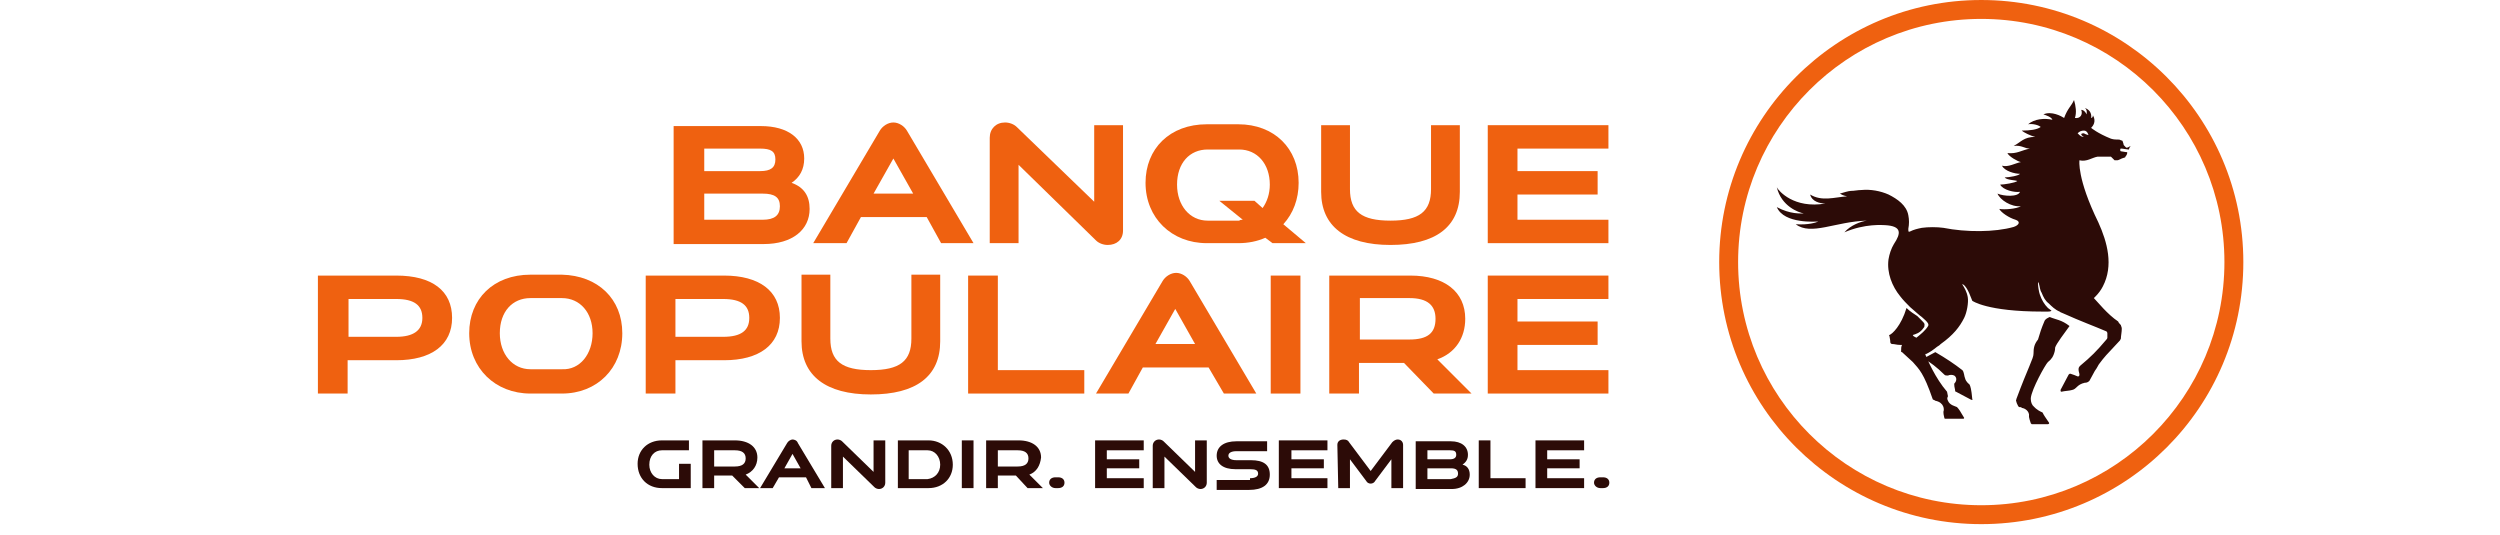 <svg version="1.1" id="Calque_1" xmlns="http://www.w3.org/2000/svg" x="0px" y="0px" viewBox="-73 267.9 277.6 59.4" style="enable-background:new -73 267.9 277.6 59.4" xml:space="preserve"><style>.st0{fill:#2C0B07}.st1{fill:#EF6110}</style><path class="st0" d="M3.7,322.1H0.5c-1.6,0-2.7-1.1-2.7-2.7c0-1.5,1.1-2.6,2.7-2.6h3v1.1h-3c-0.8,0-1.4,0.6-1.4,1.6 c0,0.9,0.6,1.6,1.4,1.6h1.9v-1.7h1.3C3.7,319.4,3.7,322.1,3.7,322.1z"/><path class="st0" d="M9.8,320.6l1.5,1.5H9.7l-1.4-1.4h-2v1.4H5v-5.3h3.6c1.5,0,2.5,0.7,2.5,1.9C11.1,319.6,10.6,320.3,9.8,320.6 M8.6,319.7c0.8,0,1.2-0.3,1.2-0.9s-0.4-0.9-1.2-0.9H6.3v1.8H8.6z"/><path class="st0" d="M16.5,320.9h-3l-0.7,1.2h-1.4l3-5c0.1-0.2,0.4-0.4,0.6-0.4c0.2,0,0.5,0.1,0.6,0.4l3,5h-1.5L16.5,320.9z M15.9,319.9l-0.9-1.6l-0.9,1.6H15.9z"/><path class="st0" d="M24,316.8h1.3v4.7c0,0.4-0.3,0.7-0.7,0.7c-0.2,0-0.4-0.1-0.5-0.2l-3.5-3.4v3.5h-1.3v-4.7 c0-0.4,0.3-0.7,0.7-0.7c0.2,0,0.4,0.1,0.5,0.2l3.5,3.4V316.8z"/><path class="st0" d="M32.8,319.5c0,1.5-1.1,2.6-2.7,2.6h-3.4v-5.3h3.4C31.6,316.8,32.8,317.9,32.8,319.5 M31.4,319.5 c0-0.9-0.6-1.6-1.4-1.6h-2.1v3.2H30C30.8,321,31.4,320.4,31.4,319.5"/><rect x="33.8" y="316.8" class="st0" width="1.3" height="5.3"/><path class="st0" d="M41.3,320.6l1.5,1.5h-1.7l-1.3-1.4h-2v1.4h-1.3v-5.3h3.6c1.5,0,2.5,0.7,2.5,1.9 C42.5,319.6,42.1,320.3,41.3,320.6 M40,319.7c0.8,0,1.2-0.3,1.2-0.9s-0.4-0.9-1.2-0.9h-2.2v1.8H40z"/><path class="st0" d="M43.5,321.5c0-0.4,0.3-0.6,0.7-0.6h0.3c0.4,0,0.7,0.2,0.7,0.6s-0.3,0.6-0.7,0.6h-0.3 C43.8,322.1,43.5,321.8,43.5,321.5"/><polygon class="st0" points="49.9,318.9 53.5,318.9 53.5,319.9 49.9,319.9 49.9,321 54,321 54,322.1 48.6,322.1 48.6,316.8 54,316.8 54,317.9 49.9,317.9"/><path class="st0" d="M59.7,316.8H61v4.7c0,0.4-0.3,0.7-0.7,0.7c-0.2,0-0.4-0.1-0.5-0.2l-3.5-3.4v3.5H55v-4.7c0-0.4,0.3-0.7,0.7-0.7 c0.2,0,0.4,0.1,0.5,0.2l3.5,3.4V316.8z"/><path class="st0" d="M65.8,321c0.6,0,0.9-0.2,0.9-0.5c0-0.4-0.3-0.5-0.9-0.5h-1.6c-1.4,0-2.1-0.6-2.1-1.5c0-1,0.8-1.6,2.2-1.6h3.4 v1.1h-3.4c-0.6,0-0.9,0.2-0.9,0.5s0.3,0.5,0.9,0.5h1.6c1.4,0,2.1,0.5,2.1,1.6s-0.8,1.7-2.3,1.7h-3.6v-1.1h3.7V321z"/><polygon class="st0" points="70.4,318.9 74,318.9 74,319.9 70.4,319.9 70.4,321 74.4,321 74.4,322.1 69,322.1 69,316.8 74.4,316.8 74.4,317.9 70.4,317.9"/><path class="st0" d="M75.5,317.3c0-0.4,0.3-0.6,0.7-0.6c0.3,0,0.5,0.1,0.6,0.3l2.4,3.2l2.4-3.2c0.2-0.2,0.4-0.3,0.6-0.3 c0.4,0,0.6,0.3,0.6,0.6v4.8h-1.3v-3.2l-1.8,2.4c-0.1,0.2-0.3,0.3-0.5,0.3s-0.4-0.1-0.5-0.3l-1.8-2.4v3.2h-1.3L75.5,317.3 L75.5,317.3z"/><path class="st0" d="M90.2,320.6c0,0.9-0.8,1.6-2,1.6h-4v-5.3h3.9c1.2,0,1.9,0.6,1.9,1.5c0,0.5-0.2,0.8-0.6,1.1 C89.9,319.6,90.2,320,90.2,320.6 M85.5,318.9H88c0.5,0,0.7-0.2,0.7-0.5c0-0.4-0.2-0.5-0.7-0.5h-2.5V318.9z M88.9,320.5 c0-0.4-0.2-0.6-0.8-0.6h-2.6v1.2h2.6C88.6,321,88.9,320.9,88.9,320.5"/><polygon class="st0" points="96.4,321 96.4,322.1 91.2,322.1 91.2,316.8 92.5,316.8 92.5,321"/><polygon class="st0" points="98.8,318.9 102.4,318.9 102.4,319.9 98.8,319.9 98.8,321 102.9,321 102.9,322.1 97.5,322.1 97.5,316.8 102.9,316.8 102.9,317.9 98.8,317.9"/><path class="st0" d="M104,321.5c0-0.4,0.3-0.6,0.7-0.6h0.3c0.4,0,0.7,0.2,0.7,0.6s-0.3,0.6-0.7,0.6h-0.3 C104.3,322.1,104,321.8,104,321.5"/><path class="st1" d="M16.9,291.1c0,2.3-1.9,3.9-5.1,3.9h-10v-13.1h9.7c3,0,4.8,1.4,4.8,3.6c0,1.2-0.5,2.1-1.4,2.7 C16.3,288.7,16.9,289.7,16.9,291.1 M5.2,286.9h6.2c1.2,0,1.7-0.4,1.7-1.3s-0.5-1.2-1.7-1.2H5.2V286.9z M13.6,290.8 c0-1-0.6-1.4-1.9-1.4H5.2v2.9h6.5C13,292.3,13.6,291.8,13.6,290.8"/><path class="st1" d="M29.9,292h-7.3l-1.6,2.9h-3.7l7.4-12.5c0.3-0.5,0.9-0.9,1.5-0.9s1.2,0.4,1.5,0.9l7.4,12.5h-3.6L29.9,292z M28.4,289.4l-2.2-3.9l-2.2,3.9H28.4z"/><path class="st1" d="M48.5,281.8h3.2v11.7c0,1-0.7,1.6-1.7,1.6c-0.5,0-1-0.2-1.3-0.5l-8.6-8.4v8.7h-3.2v-11.7c0-1,0.7-1.7,1.7-1.7 c0.5,0,1,0.2,1.3,0.5l8.6,8.3C48.5,290.3,48.5,281.8,48.5,281.8z"/><path class="st1" d="M68.3,294.9l-0.8-0.6c-0.9,0.4-1.9,0.6-3,0.6H61c-3.9,0-6.8-2.8-6.8-6.7c0-3.8,2.7-6.5,6.8-6.5h3.5 c4,0,6.7,2.7,6.7,6.5c0,1.8-0.6,3.4-1.7,4.6l2.5,2.1H68.3z M65,292.3l-2.6-2.1h3.9l0.9,0.8c0.5-0.7,0.8-1.6,0.8-2.6 c0-2.3-1.4-3.9-3.4-3.9h-3.5c-2,0-3.4,1.5-3.4,3.9c0,2.3,1.4,4,3.4,4h3.5C64.7,292.3,64.9,292.3,65,292.3"/><path class="st1" d="M89.1,281.8v7.4c0,3.9-2.7,5.9-7.7,5.9s-7.7-2.1-7.7-5.9v-7.4h3.2v7.1c0,2.5,1.3,3.5,4.5,3.5s4.5-1,4.5-3.5 v-7.1H89.1z"/><polygon class="st1" points="95.5,286.9 104.4,286.9 104.4,289.5 95.5,289.5 95.5,292.3 105.6,292.3 105.6,294.9 92.2,294.9 92.2,281.8 105.6,281.8 105.6,284.4 95.5,284.4"/><path class="st1" d="M-22.8,303.2c0,3-2.3,4.7-6.2,4.7h-5.4v3.7h-3.3v-13.1h8.7C-25,298.5-22.8,300.2-22.8,303.2 M-26.1,303.2 c0-1.4-0.9-2.1-2.9-2.1h-5.3v4.2h5.3C-27.1,305.3-26.1,304.6-26.1,303.2"/><path class="st1" d="M-3.9,304.9c0,3.9-2.8,6.7-6.7,6.7h-3.5c-3.9,0-6.8-2.8-6.8-6.7c0-3.8,2.7-6.5,6.8-6.5h3.5 C-6.6,298.5-3.9,301.1-3.9,304.9 M-7.2,304.9c0-2.3-1.4-3.9-3.4-3.9h-3.5c-2,0-3.4,1.5-3.4,3.9c0,2.3,1.4,4,3.4,4h3.5 C-8.6,309-7.2,307.2-7.2,304.9"/><path class="st1" d="M13.6,303.2c0,3-2.3,4.7-6.2,4.7H2v3.7h-3.3v-13.1h8.7C11.3,298.5,13.6,300.2,13.6,303.2 M10.2,303.2 c0-1.4-0.9-2.1-2.9-2.1H2v4.2h5.3C9.3,305.3,10.2,304.6,10.2,303.2"/><path class="st1" d="M31.4,298.4v7.4c0,3.9-2.7,5.9-7.7,5.9s-7.7-2.1-7.7-5.9v-7.4h3.2v7.1c0,2.5,1.3,3.5,4.5,3.5s4.5-1,4.5-3.5 v-7.1H31.4z"/><polygon class="st1" points="47.4,309 47.4,311.6 34.5,311.6 34.5,298.5 37.8,298.5 37.8,309"/><path class="st1" d="M61.2,308.7h-7.3l-1.6,2.9h-3.6l7.4-12.5c0.3-0.5,0.9-0.9,1.5-0.9s1.2,0.4,1.5,0.9l7.4,12.5h-3.6L61.2,308.7z M59.7,306.1l-2.2-3.9l-2.2,3.9H59.7z"/><rect x="68.1" y="298.5" class="st1" width="3.3" height="13.1"/><path class="st1" d="M86.6,307.8l3.8,3.8h-4.2l-3.3-3.4h-5v3.4h-3.3v-13.1h9c3.8,0,6.1,1.8,6.1,4.8 C89.7,305.4,88.6,307.1,86.6,307.8 M83.5,305.6c2,0,2.9-0.7,2.9-2.3c0-1.5-0.9-2.3-2.9-2.3H78v4.6L83.5,305.6L83.5,305.6z"/><polygon class="st1" points="95.5,303.6 104.4,303.6 104.4,306.2 95.5,306.2 95.5,309 105.6,309 105.6,311.6 92.2,311.6 92.2,298.5 105.6,298.5 105.6,301.1 95.5,301.1"/><path class="st1" d="M147,326.1c-16,0-29.1-13-29.1-29.1c0-16,13-29.1,29.1-29.1c16,0,29.1,13,29.1,29.1S163.1,326.1,147,326.1 M147,270c-14.9,0-27,12.1-27,27s12.1,27,27,27s27-12.1,27-27S161.9,270,147,270"/><path class="st0" d="M145.7,310.6c-0.1-0.1-0.4-0.3-0.5-0.7c-0.1-0.2-0.1-0.7-0.3-0.9c-0.9-0.7-1.8-1.3-3-2 c-0.4,0.2-0.9,0.5-1.3,0.7c0.7,0.4,1.5,1,2.3,1.8c0.1,0.1,0.2,0.1,0.4,0.1c0.2-0.1,0.5-0.1,0.7,0c0.3,0.2,0.3,0.6,0,0.9v0.1 c0,0.3,0.1,0.5,0.1,0.7c0,0,0,0.1,0.1,0.1l1.7,0.9c0.1,0,0.2,0,0.1-0.1C145.9,311.1,145.8,310.8,145.7,310.6 C145.8,310.6,145.8,310.6,145.7,310.6 M154.6,303.1c-0.2,0.1-0.5,0.2-0.6,0.5c-0.3,0.7-0.5,1.3-0.7,2c-0.4,0.5-0.5,0.9-0.5,1.6 c0,0.5-0.6,1.5-1.9,5c0,0.1-0.1,0.2,0,0.3c0,0.1,0.1,0.3,0.2,0.5l0.1,0.1c0.1,0,0.3,0,0.3,0.1c0.2,0,0.7,0.2,0.8,0.7 c0,0.1,0,0.3,0,0.3l0,0c0,0.1,0.1,0.4,0.2,0.7l0.1,0.1h1.8c0.1,0,0.2-0.1,0.1-0.2c-0.4-0.6-0.5-0.7-0.7-1.1l0,0 c-0.7-0.3-0.9-0.6-1.1-0.8c-0.2-0.3-0.2-0.6-0.2-0.8c0.1-1,1.6-3.7,1.9-4c0.5-0.4,0.6-0.7,0.7-1c0.1-0.3,0.1-0.5,0.1-0.6 c0.1-0.4,1.1-1.7,1.6-2.4C155.9,303.4,155.3,303.4,154.6,303.1 M163,284.2C163,284.2,162.9,284.2,163,284.2 c-0.2-0.2-0.2-0.2-0.2-0.3c-0.1-0.3-0.1-0.4-0.2-0.4c-0.1,0-0.2-0.1-0.3-0.1c-0.3,0-0.6,0-0.9-0.1c-1.5-0.6-2.2-1.2-2.2-1.2 c0.2-0.2,0.6-0.7,0.2-1.4c0,0.2-0.1,0.3-0.2,0.3c0.1-0.6-0.3-1-0.7-1.1c0.3,0.2,0.2,0.6,0.2,0.7c-0.1-0.2-0.3-0.5-0.6-0.5 c0.2,0.5-0.1,1-0.7,0.9c0.2-0.6,0.1-1.3-0.1-2l0,0c-0.3,0.7-0.7,0.9-1.1,2c-0.3-0.2-1.4-0.8-2.3-0.4c0.3,0.1,0.9,0.3,1,0.6 c-0.9-0.2-2-0.1-2.7,0.5c0.5-0.1,1.2,0.1,1.4,0.3c-0.4,0.3-1.2,0.4-2.1,0.4c0.2,0.2,1,0.6,1.5,0.7c-1.3,0-1.6,0.6-2.4,1 c0.9-0.1,1.2,0.3,1.8,0.3c-1,0.2-1.4,0.6-2.5,0.5c0.2,0.4,1.1,0.9,1.5,1c-0.6,0.1-1.4,0.6-2.1,0.4c0.3,0.6,1.4,0.9,2,0.9 c-0.1,0.2-1.2,0.4-1.7,0.4c0.2,0.3,1.2,0.3,1.4,0.4c-0.2,0.2-1.5,0.4-1.9,0.4c0.3,0.6,1.6,0.9,2.2,0.8c-0.2,0.6-1.8,0.5-2.5,0.2 c0.3,0.7,1.5,1.5,2.6,1.4c-0.5,0.3-1.8,0.4-2.4,0.3c0.2,0.4,1.1,1,1.8,1.2c0.6,0.2,0.4,0.6-0.2,0.8c-2.1,0.6-5.3,0.6-7.8,0.1 c-0.7-0.1-1.7-0.1-2.4,0c-0.5,0.1-0.9,0.2-1.3,0.4l0,0c-0.2,0.1-0.2,0-0.2-0.3l0,0c0.1-0.5,0.1-1,0-1.5c-0.2-1.1-1.2-1.8-2.2-2.3 c-0.9-0.4-2-0.6-3-0.5c-0.4,0-0.8,0.1-1.2,0.1c-0.2,0-0.9,0.2-1.2,0.3c0.2,0.1,0.3,0.2,0.8,0.3c-1.4,0.1-2.8,0.6-4.1-0.2 c0.2,0.8,1.1,1,1.7,1c-3.5,0.6-5.2-1.4-5.4-1.8c0.5,2.1,2.4,2.8,3,2.9c-0.4,0-1.5,0.1-3-0.7c0.8,1.9,4.4,1.6,4.6,1.6 c-0.2,0.1-1.1,0.4-2.5,0.3c1.7,1.3,4.4-0.3,7.9-0.4c-0.7,0.1-1.8,0.5-2.5,1.3c2.3-1,4.3-0.8,4.5-0.8c1.9,0.1,1.8,0.9,1,2.1 c-0.3,0.5-0.5,1.1-0.6,1.7c-0.2,1.5,0.4,3,1.3,4.1c0.3,0.4,0.7,0.8,1.1,1.2c0.6,0.5,1,0.9,1.3,1.1c0.7,0.6,0.8,0.8,0.7,1 c-0.3,0.5-0.8,0.9-1.3,1.3l-0.2-0.1c-0.2-0.1-0.2-0.2-0.2-0.2c0.3-0.1,0.8-0.2,1.2-0.8c0.1-0.1,0.1-0.2,0.1-0.4 c0-0.1-0.2-0.3-0.4-0.5l0,0l0,0c0,0,0,0-0.1-0.1s-0.2-0.2-0.3-0.3c-0.3-0.2-0.8-0.5-1.2-0.9c-0.6,2-1.6,2.9-1.9,3 c0,0-0.1,0.1,0,0.1c0,0.1,0.1,0.4,0.1,0.7c0,0.1,0.1,0.2,0.2,0.2c0.3,0,0.5,0.1,0.9,0.1c0.1,0,0.1,0,0.2,0l0,0l0,0 c-0.1,0.2-0.1,0.4-0.1,0.7c0,0.1,0,0.1,0.1,0.1c0.3,0.3,0.9,0.8,1.2,1.1c0.7,0.8,1.2,1.2,2.2,4.1c0,0.1,0.2,0.1,0.3,0.2 c1,0.2,1,1,0.9,1.2c0,0,0,0,0,0.1c0,0.3,0.1,0.5,0.1,0.6c0,0,0,0.1,0.1,0.1h2c0.1,0,0.1-0.1,0.1-0.1c-0.4-0.7-0.6-1-0.8-1.2l0,0 c-0.2-0.1-0.8-0.2-1-0.7c-0.1-0.2-0.1-0.3,0-0.5c0-0.1-0.1-0.4-0.1-0.5c-1.3-1.5-2.2-3.6-2.4-4.1c0-0.1,0-0.1,0-0.1s0,0,0.1,0l0,0 l0,0c0.4-0.2,0.7-0.4,1.2-0.8c0.2-0.1,0.3-0.2,0.4-0.3c1.4-1,2.1-1.9,2.6-2.9c0.3-0.6,0.5-1.7,0.4-2.3c-0.1-0.6-0.4-1.1-0.6-1.4 c0,0,0-0.1,0.1,0c0.5,0.3,0.9,1.6,1,1.8c0,0,1.6,1.2,7.8,1.2c0.2,0,0.4,0,0.6,0c0.1,0,0.3,0,0.4-0.1c-0.1-0.1-0.3-0.2-0.4-0.3 c-0.4-0.4-0.7-0.9-0.9-1.5c-0.1-0.3-0.2-0.9-0.2-1.2c0-0.2,0.1-0.2,0.1,0c0.1,0.3,0.1,0.7,0.3,1c0.2,0.5,0.4,0.9,0.8,1.2 c0.3,0.3,0.7,0.7,1.2,0.9c0.1,0.1,0.2,0.1,0.4,0.2c2,0.9,3.4,1.4,4.8,2c0,0,0.1,0.1,0.1,0.2c0,0,0,0.2,0,0.5c0,0.1-0.1,0.2-0.1,0.2 c-1.1,1.3-1.7,1.9-2.9,2.9c-0.1,0.1-0.2,0.2-0.2,0.4c0,0.3,0.1,0.4,0.1,0.6s-0.1,0.2-0.2,0.2c-0.2-0.1-0.5-0.2-0.8-0.3 c-0.1,0-0.1,0-0.2,0.1l-0.9,1.7c0,0.1,0,0.2,0.1,0.2c0.4-0.1,0.9-0.1,1.2-0.2c0.5-0.1,0.5-0.6,1.4-0.8c0.1,0,0.3,0,0.5-0.2 c0.1-0.2,0.4-0.7,0.6-1.1c0.3-0.4,0.4-0.7,0.5-0.8c0.6-0.8,0.7-0.9,2.3-2.6l0.1-0.2c0-0.3,0.1-0.7,0.1-1.1c0-0.2-0.1-0.3-0.1-0.4 c0,0-0.3-0.3-0.3-0.4c-1.2-0.8-2.3-2.2-2.7-2.6l0.1-0.1l0,0c0,0,0,0,0.1-0.1c0.3-0.3,0.6-0.7,0.8-1.1c1.2-2.3,0.5-4.9-0.5-7.1 c-2.4-4.9-2.1-6.9-2.1-6.9c0.8,0.2,1.4-0.3,2-0.4h1.5c0.1,0.1,0.3,0.3,0.4,0.4c0.1,0,0.2,0,0.3,0s0.3-0.1,0.5-0.2l0.3-0.1 c0,0,0.1,0,0.1-0.1c0.1-0.1,0.2-0.3,0.2-0.4v-0.1c-0.2,0-0.6-0.1-0.7-0.1c-0.1,0-0.1-0.3,0-0.3c0.2,0,0.7,0.1,0.8,0.1h0.1 c0-0.1,0.1-0.3,0.2-0.4C163.1,284.4,163.1,284.3,163,284.2 M158.4,282.7c-0.3,0-0.3,0.1-0.3,0.1c0,0.1,0.1,0.2,0.3,0.3 c-0.3,0-0.4-0.1-0.7-0.4c0.2-0.2,0.4-0.3,0.7-0.3c0.4,0,0.5,0.5,0.5,0.5S158.5,282.8,158.4,282.7"/></svg>